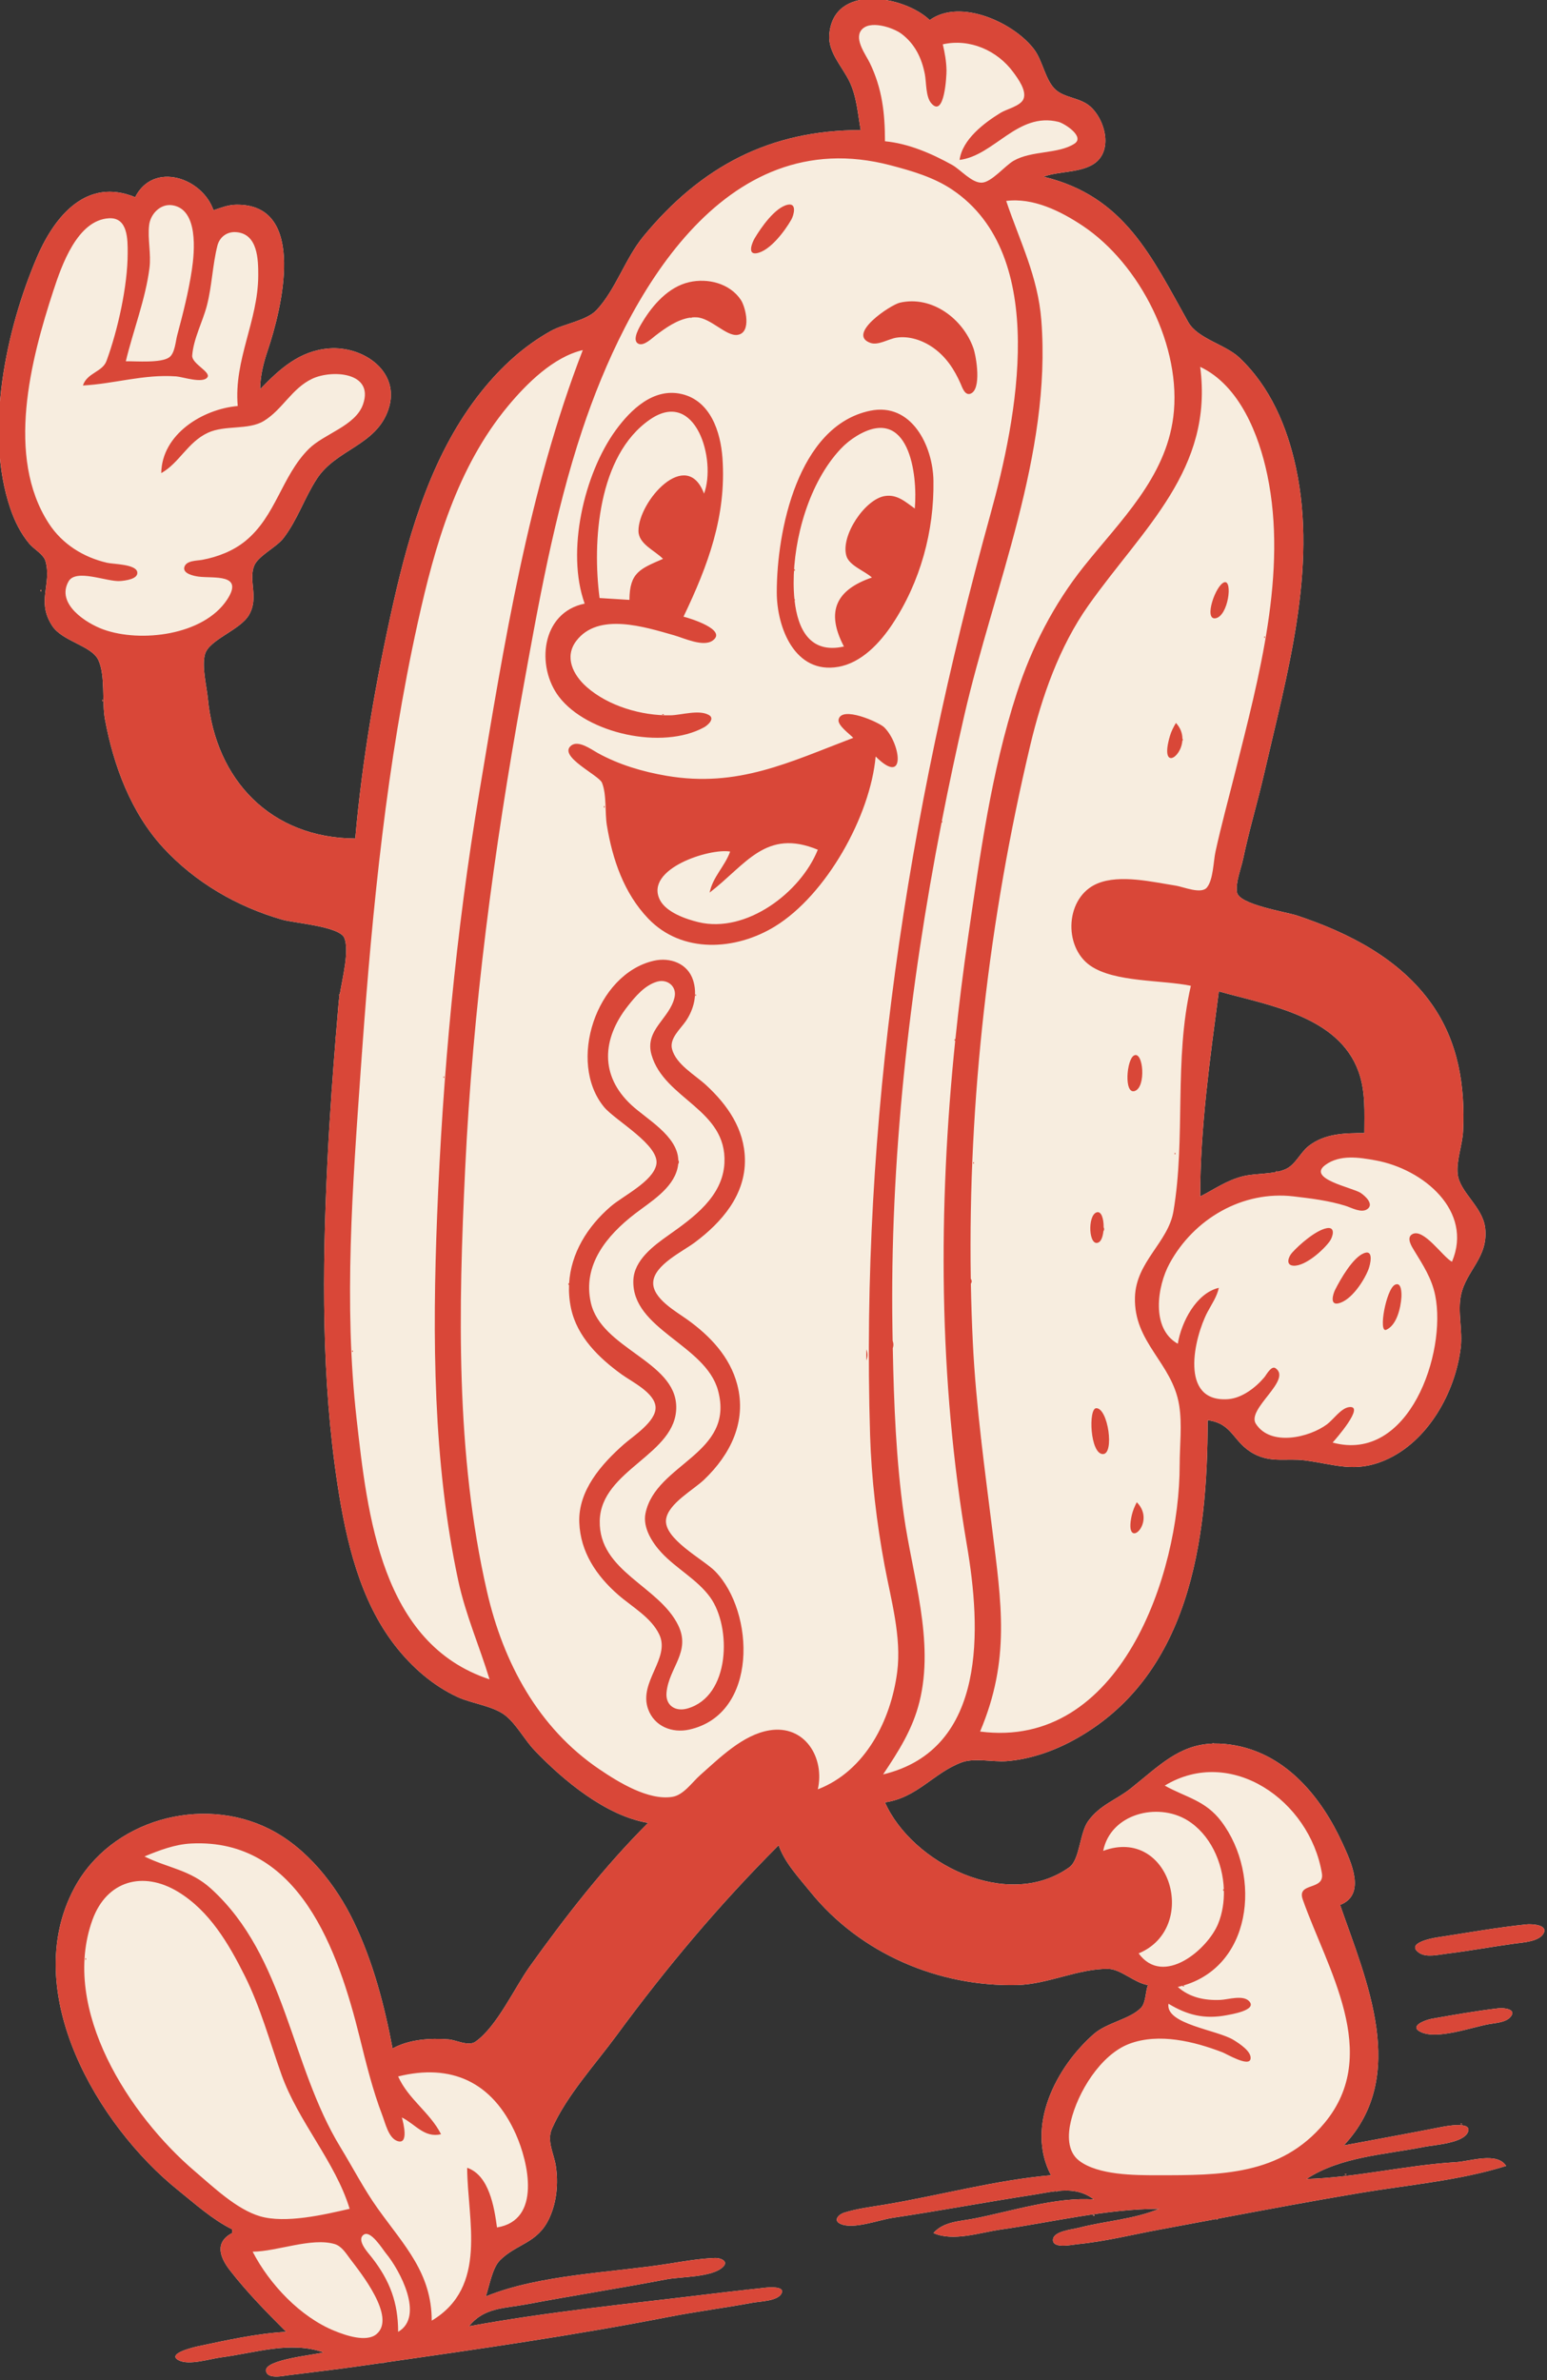 <?xml version="1.0" encoding="UTF-8" standalone="no"?>
<!DOCTYPE svg PUBLIC "-//W3C//DTD SVG 1.1//EN" "http://www.w3.org/Graphics/SVG/1.1/DTD/svg11.dtd">
<svg width="100%" height="100%" viewBox="0 0 184 283" version="1.1" xmlns="http://www.w3.org/2000/svg" xmlns:xlink="http://www.w3.org/1999/xlink" xml:space="preserve" xmlns:serif="http://www.serif.com/" style="fill-rule:evenodd;clip-rule:evenodd;stroke-linejoin:round;stroke-miterlimit:2;">
    <rect x="0" y="0" width="184" height="283" fill="#333333" stroke="none"/>
    <g transform="matrix(1,0,0,1,-478,-450)">
        <g transform="matrix(-0.493,0,0,0.294,1283.49,320.879)">
            <g transform="matrix(-0.45,0,0,0.754,1670.55,356.832)">
                <path d="M263.676,642.754C265.243,633.355 268.876,619.209 266.168,612.353C263.706,606.121 239.297,604.362 233,602.56C208.731,595.619 186.294,582.624 169.118,564C151.776,545.195 142.368,519.788 137.81,495C136.101,485.701 138.169,471.7 134.283,463.286C130.698,455.526 115.078,453.319 109.585,444.99C100.908,431.833 109.391,422.694 105.95,410.256C104.93,406.567 99.778,403.828 97.368,400.989C92.682,395.468 89.422,388.82 87.099,382C73.082,340.857 84.8,285.691 101.44,247C111.058,224.638 128.289,204.35 154,215C163.82,195.577 190.051,204.57 196,222C199.974,220.644 203.742,219.128 208,219.041C247.008,218.248 232.196,276.147 225.13,297C222.793,303.898 221.1,310.686 221,318C231.489,307.104 242.161,297.349 258,296.118C276.284,294.697 296.711,308.606 289.727,329C283.131,348.26 261.843,350.135 251.464,366C244.768,376.234 240.96,388.294 233.425,398C229.656,402.855 219.813,407.428 217.751,412.84C214.688,420.876 220.401,429.737 215.086,439C210.34,447.271 193.603,452.277 191.439,460.178C189.622,466.815 192.344,477.161 193,484C197.177,527.533 226.669,558.739 272,559C275.698,516.903 283.078,474.21 292.344,433C301.356,392.924 313.71,351.56 339.82,319C350.178,306.083 362.441,294.742 377,286.685C383.84,282.9 396.063,281.166 401.301,275.615C411.574,264.726 416.733,247.838 426.492,236C457.556,198.317 494.477,179 543,179C541.399,170.211 540.911,161.2 536.985,153C533.155,144.999 525.47,137.407 526.137,128C528.126,99.969 566.497,106.967 580,120C596.603,107.987 625.759,121.745 636.173,136C640.608,142.071 642.082,152.469 647.493,157.343C652.48,161.835 660.586,161.566 665.969,166.267C674.264,173.51 678.819,191.179 666.969,197.742C659.334,201.971 649.183,201.043 641,204C684.359,214.397 698.893,246.859 718.585,281.969C723.623,290.951 738.408,293.896 746,301.063C762.555,316.691 771.603,338.047 776.325,360C788.013,414.348 771.455,471.228 759.342,524C755.807,539.399 751.235,554.52 748.007,570C746.918,575.222 743.872,582.535 744.728,587.847C745.794,594.462 770.957,598.319 777,600.333C804.653,609.551 832.107,623.499 849.265,648C863.455,668.263 867.101,691.799 865.941,716C865.589,723.341 862.289,731.645 863.039,738.885C864.061,748.764 876.546,756.503 877.793,768C879.514,783.866 867.616,790.529 864.796,804C862.962,812.76 865.761,822.969 864.692,832C861.845,856.036 847.062,882.65 824,892.505C807.71,899.466 797.131,894.61 781,892.545C771.462,891.324 763.191,893.978 754,889.136C742.398,883.024 742.772,872.8 729,871C729,935.394 719.615,1009.33 656,1043.21C645.41,1048.84 633.025,1053.03 621,1053.89C613.688,1054.4 603.896,1051.99 597,1054.58C582.056,1060.2 573.335,1073.49 556,1076C570.397,1108.47 621.431,1134.6 654.784,1110.84C660.538,1106.74 660.307,1092.39 664.962,1086C671.377,1077.2 679.875,1074.81 687.875,1068.43C703.119,1056.26 713.603,1045.19 731.566,1044.47C731.58,1044.43 731.612,1044.39 731.667,1044.33C731.71,1044.29 732.378,1044.25 732.438,1044.45C735.973,1044.37 739.797,1044.69 744,1045.48C771.683,1050.66 790.212,1073.68 801.323,1098C805.747,1107.68 814.257,1125.51 800,1131C813.993,1171.3 837.069,1222.74 802,1260C819.335,1256.75 836.692,1253.6 854,1250.2C856.267,1249.76 871.056,1246.8 868.553,1252.83C866.042,1258.88 850.576,1259.69 845,1260.8C823.848,1264.99 800.245,1266.02 782,1278C808.682,1277.24 835.299,1270.58 862,1269C869.595,1268.55 884.239,1263.33 889,1271C864.092,1278.84 836.714,1281.15 811,1285.45C785.37,1289.74 759.834,1294.54 734.297,1299.34C734.446,1299.39 734.515,1299.49 734.333,1299.67C734.285,1299.71 733.47,1299.77 733.566,1299.48C723.38,1301.39 713.193,1303.31 703,1305.19C688.443,1307.88 673.749,1311.58 659,1313C656.389,1313.25 645.263,1315.76 646.13,1310.19C646.79,1305.93 656.723,1305.02 660,1304.16C674.17,1300.49 689.395,1299.67 703,1294C674.654,1294.06 645.969,1301.12 618,1305.14C607.063,1306.71 592.458,1311.74 582,1307C587.395,1300.78 596.347,1300.71 604,1299.2C623.48,1295.35 648.238,1287.48 668,1289C661.948,1284.3 655.282,1283.76 648.44,1284.45C648.452,1284.51 648.423,1284.58 648.333,1284.67C648.29,1284.71 647.622,1284.76 647.562,1284.55C643.4,1285.03 639.18,1285.93 635,1286.57C609.966,1290.42 585.051,1295.12 560,1298.86C552.753,1299.94 539.153,1305.19 532.231,1302.13C527.99,1300.26 531.153,1297.02 534.043,1296.1C541.011,1293.88 548.796,1292.96 556,1291.75C585.558,1286.8 615.114,1278.63 645,1276C631.36,1250.01 647.482,1218.19 668,1200.22C675.043,1194.06 687.312,1192.36 693.283,1186.18C695.907,1183.47 695.584,1177.52 697,1174C689.712,1172.83 682.463,1165.45 675.804,1165.32C660.05,1165.01 643.257,1173.57 627.003,1173.97C584.698,1175.02 542.7,1157.04 516.003,1124C509.91,1116.46 502.18,1108.28 499,1099C467.137,1130.86 438.754,1164.68 412.108,1201C400.707,1216.54 385.266,1233.31 377.478,1251C374.544,1257.66 378.512,1264.33 379.54,1271C380.976,1280.33 380.036,1290.39 376.064,1299C369.747,1312.69 358.606,1312.59 349.599,1321.6C345.458,1325.74 343.895,1335.48 342,1341C370.891,1329.2 409.185,1328.34 440,1323.46C448.153,1322.16 456.73,1320.66 464.985,1320.38C467.491,1320.29 472.381,1321.93 469.241,1325.09C463.533,1330.84 446.68,1330.34 439,1331.81C414.055,1336.58 388.95,1340.49 364,1345.19C351.906,1347.47 341.095,1346.84 333,1357C375.368,1349.22 418.311,1345.05 461.027,1339.84C467.865,1339 474.719,1338.22 481.572,1337.46C481.588,1337.42 481.619,1337.38 481.667,1337.33C481.704,1337.3 482.183,1337.26 482.369,1337.37C485.58,1337.01 488.791,1336.66 492,1336.31C493.743,1336.11 502.747,1335.34 500.499,1339.51C498.334,1343.53 488.93,1343.65 485,1344.38C470.037,1347.16 454.935,1349.08 440,1352C389.553,1361.86 338.363,1369.2 287.441,1376.5C287.435,1376.54 287.402,1376.6 287.333,1376.67C287.295,1376.7 286.776,1376.74 286.609,1376.62L275,1378.28C262.017,1380.14 249.01,1381.65 236,1383.29C233.126,1383.66 224.849,1385.52 224.13,1380.94C223.171,1374.83 250.441,1372.37 255,1371C237.049,1364.77 218.491,1371.3 200,1373.7C194.071,1374.48 182.986,1378.12 177.427,1375.29C170.251,1371.64 186.187,1368.05 188,1367.67C203.194,1364.47 219.49,1360.81 235,1360C224.406,1349.41 214.025,1338.85 204.813,1327C199.323,1319.94 196.556,1311.93 206,1307L206,1305C195.527,1299.85 186.068,1291.29 177,1284C133.853,1249.29 91.678,1177.57 121.351,1122C140.928,1085.33 189.614,1071.98 226,1090.29C245.996,1100.35 261.639,1120.15 271.201,1140C281.516,1161.42 287.642,1184.73 292,1208C300.838,1203.12 312.075,1202.34 322,1203.12C326.282,1203.45 332.656,1207.06 336.505,1204.33C348.036,1196.16 357.315,1175.56 365.575,1164C384.921,1136.94 405.46,1110.54 429,1087C406.359,1083.26 383.328,1064.06 368.06,1048C362.704,1042.37 358.701,1034.5 352.744,1029.59C346.337,1024.32 334.655,1023.07 327,1019.55C313.679,1013.42 302.383,1003.48 293.433,992C274.491,967.701 267.159,935.862 262.568,906C253.833,849.189 254.312,790.31 257.059,733C257.664,720.382 258.429,707.762 259.307,695.146C259.281,694.938 259.307,694.693 259.333,694.667L259.341,694.659C259.997,685.251 260.716,675.845 261.477,666.442C261.242,666.439 261.288,665.712 261.333,665.667C261.424,665.576 261.495,665.548 261.548,665.561C262.051,659.372 262.571,653.185 263.104,647C263.196,645.931 263.359,644.723 263.568,643.413C263.231,643.613 263.282,642.718 263.333,642.667C263.535,642.465 263.633,642.572 263.676,642.754ZM735,641C730.253,677.325 725,714.34 725,751C732.73,747.042 739.401,742.242 748,740.138C755.172,738.384 764.173,739.308 770.875,736.31C776.016,734.01 778.706,727.427 783.115,723.962C791.784,717.15 802.523,717 813,717C813,705.799 813.749,694.725 809.882,684C799.151,654.239 761.674,648.467 735,641ZM103.333,425.667C103.778,425.222 103.722,426.278 103.667,426.333C103.222,426.778 103.278,425.722 103.333,425.667ZM136.333,484.667C136.778,484.222 136.722,485.278 136.667,485.333C136.222,485.778 136.278,484.722 136.333,484.667ZM900,1141.44C902.561,1141.18 912.059,1141.55 908.939,1146.55C906.386,1150.64 898.257,1151.13 894,1151.7C881.647,1153.37 869.375,1155.66 857,1157.17C852.737,1157.69 846.283,1159.36 842.417,1156.72C834.849,1151.55 849.164,1148.86 851.999,1148.43C867.949,1146 883.958,1143.11 900,1141.44ZM884.999,1186.44C887.641,1186.13 895.177,1186.81 891.241,1191.23C888.733,1194.04 883.464,1194.31 880,1194.92C870.693,1196.53 852.08,1203.44 843.231,1199.16C836.494,1195.9 846.271,1192.57 849,1192.09C860.938,1189.98 872.955,1187.84 884.999,1186.44ZM864.667,1248.33C864.722,1248.28 865.778,1248.22 865.333,1248.67C865.278,1248.72 864.222,1248.78 864.667,1248.33ZM802.667,1275.33C802.722,1275.28 803.778,1275.22 803.333,1275.67C803.278,1275.72 802.222,1275.78 802.667,1275.33ZM667.667,1297.33C667.722,1297.28 668.778,1297.22 668.333,1297.67C668.278,1297.72 667.222,1297.78 667.667,1297.33Z" style="fill:rgb(247,237,223);"/>
            </g>
            <g transform="matrix(-0.45,0,0,0.754,1670.55,356.832)">
                <path d="M263.676,642.754C265.243,633.355 268.876,619.209 266.168,612.353C263.706,606.121 239.297,604.362 233,602.56C208.731,595.619 186.294,582.624 169.118,564C151.776,545.195 142.368,519.788 137.81,495C136.101,485.701 138.169,471.7 134.283,463.286C130.698,455.526 115.078,453.319 109.585,444.99C100.908,431.833 109.391,422.694 105.95,410.256C104.93,406.567 99.778,403.828 97.368,400.989C92.682,395.468 89.422,388.82 87.099,382C73.082,340.857 84.8,285.691 101.44,247C111.058,224.638 128.289,204.35 154,215C163.82,195.577 190.051,204.57 196,222C199.974,220.644 203.742,219.128 208,219.041C247.008,218.248 232.196,276.147 225.13,297C222.793,303.898 221.1,310.686 221,318C231.489,307.104 242.161,297.349 258,296.118C276.284,294.697 296.711,308.606 289.727,329C283.131,348.26 261.843,350.135 251.464,366C244.768,376.234 240.96,388.294 233.425,398C229.656,402.855 219.813,407.428 217.751,412.84C214.688,420.876 220.401,429.737 215.086,439C210.34,447.271 193.603,452.277 191.439,460.178C189.622,466.815 192.344,477.161 193,484C197.177,527.533 226.669,558.739 272,559C275.698,516.903 283.078,474.21 292.344,433C301.356,392.924 313.71,351.56 339.82,319C350.178,306.083 362.441,294.742 377,286.685C383.84,282.9 396.063,281.166 401.301,275.615C411.574,264.726 416.733,247.838 426.492,236C457.556,198.317 494.477,179 543,179C541.399,170.211 540.911,161.2 536.985,153C533.155,144.999 525.47,137.407 526.137,128C528.126,99.969 566.497,106.967 580,120C596.603,107.987 625.759,121.745 636.173,136C640.608,142.071 642.082,152.469 647.493,157.343C652.48,161.835 660.586,161.566 665.969,166.267C674.264,173.51 678.819,191.179 666.969,197.742C659.334,201.971 649.183,201.043 641,204C684.359,214.397 698.893,246.859 718.585,281.969C723.623,290.951 738.408,293.896 746,301.063C762.555,316.691 771.603,338.047 776.325,360C788.013,414.348 771.455,471.228 759.342,524C755.807,539.399 751.235,554.52 748.007,570C746.918,575.222 743.872,582.535 744.728,587.847C745.794,594.462 770.957,598.319 777,600.333C804.653,609.551 832.107,623.499 849.265,648C863.455,668.263 867.101,691.799 865.941,716C865.589,723.341 862.289,731.645 863.039,738.885C864.061,748.764 876.546,756.503 877.793,768C879.514,783.866 867.616,790.529 864.796,804C862.962,812.76 865.761,822.969 864.692,832C861.845,856.036 847.062,882.65 824,892.505C807.71,899.466 797.131,894.61 781,892.545C771.462,891.324 763.191,893.978 754,889.136C742.398,883.024 742.772,872.8 729,871C729,935.394 719.615,1009.33 656,1043.21C645.41,1048.84 633.025,1053.03 621,1053.89C613.688,1054.4 603.896,1051.99 597,1054.58C582.056,1060.2 573.335,1073.49 556,1076C570.397,1108.47 621.431,1134.6 654.784,1110.84C660.538,1106.74 660.307,1092.39 664.962,1086C671.377,1077.2 679.875,1074.81 687.875,1068.43C703.119,1056.26 713.603,1045.19 731.566,1044.47C731.58,1044.43 731.612,1044.39 731.667,1044.33C731.71,1044.29 732.378,1044.25 732.438,1044.45C735.973,1044.37 739.797,1044.69 744,1045.48C771.683,1050.66 790.212,1073.68 801.323,1098C805.747,1107.68 814.257,1125.51 800,1131C813.993,1171.3 837.069,1222.74 802,1260C819.335,1256.75 836.692,1253.6 854,1250.2C856.267,1249.76 871.056,1246.8 868.553,1252.83C866.042,1258.88 850.576,1259.69 845,1260.8C823.848,1264.99 800.245,1266.02 782,1278C808.682,1277.24 835.299,1270.58 862,1269C869.595,1268.55 884.239,1263.33 889,1271C864.092,1278.84 836.714,1281.15 811,1285.45C785.37,1289.74 759.834,1294.54 734.297,1299.34C734.446,1299.39 734.515,1299.49 734.333,1299.67C734.285,1299.71 733.47,1299.77 733.566,1299.48C723.38,1301.39 713.193,1303.31 703,1305.19C688.443,1307.88 673.749,1311.58 659,1313C656.389,1313.25 645.263,1315.76 646.13,1310.19C646.79,1305.93 656.723,1305.02 660,1304.16C674.17,1300.49 689.395,1299.67 703,1294C674.654,1294.06 645.969,1301.12 618,1305.14C607.063,1306.71 592.458,1311.74 582,1307C587.395,1300.78 596.347,1300.71 604,1299.2C623.48,1295.35 648.238,1287.48 668,1289C661.948,1284.3 655.282,1283.76 648.44,1284.45C648.452,1284.51 648.423,1284.58 648.333,1284.67C648.29,1284.71 647.622,1284.76 647.562,1284.55C643.4,1285.03 639.18,1285.93 635,1286.57C609.966,1290.42 585.051,1295.12 560,1298.86C552.753,1299.94 539.153,1305.19 532.231,1302.13C527.99,1300.26 531.153,1297.02 534.043,1296.1C541.011,1293.88 548.796,1292.96 556,1291.75C585.558,1286.8 615.114,1278.63 645,1276C631.36,1250.01 647.482,1218.19 668,1200.22C675.043,1194.06 687.312,1192.36 693.283,1186.18C695.907,1183.47 695.584,1177.52 697,1174C689.712,1172.83 682.463,1165.45 675.804,1165.32C660.05,1165.01 643.257,1173.57 627.003,1173.97C584.698,1175.02 542.7,1157.04 516.003,1124C509.91,1116.46 502.18,1108.28 499,1099C467.137,1130.86 438.754,1164.68 412.108,1201C400.707,1216.54 385.266,1233.31 377.478,1251C374.544,1257.66 378.512,1264.33 379.54,1271C380.976,1280.33 380.036,1290.39 376.064,1299C369.747,1312.69 358.606,1312.59 349.599,1321.6C345.458,1325.74 343.895,1335.48 342,1341C370.891,1329.2 409.185,1328.34 440,1323.46C448.153,1322.16 456.73,1320.66 464.985,1320.38C467.491,1320.29 472.381,1321.93 469.241,1325.09C463.533,1330.84 446.68,1330.34 439,1331.81C414.055,1336.58 388.95,1340.49 364,1345.19C351.906,1347.47 341.095,1346.84 333,1357C375.368,1349.22 418.311,1345.05 461.027,1339.84C467.865,1339 474.719,1338.22 481.572,1337.46C481.588,1337.42 481.619,1337.38 481.667,1337.33C481.704,1337.3 482.183,1337.26 482.369,1337.37C485.58,1337.01 488.791,1336.66 492,1336.31C493.743,1336.11 502.747,1335.34 500.499,1339.51C498.334,1343.53 488.93,1343.65 485,1344.38C470.037,1347.16 454.935,1349.08 440,1352C389.553,1361.86 338.363,1369.2 287.441,1376.5C287.435,1376.54 287.402,1376.6 287.333,1376.67C287.295,1376.7 286.776,1376.74 286.609,1376.62C282.738,1377.17 278.868,1377.73 275,1378.28C262.017,1380.14 249.01,1381.65 236,1383.29C233.126,1383.66 224.849,1385.52 224.13,1380.94C223.171,1374.83 250.441,1372.37 255,1371C237.049,1364.77 218.491,1371.3 200,1373.7C194.071,1374.48 182.986,1378.12 177.427,1375.29C170.251,1371.64 186.187,1368.05 188,1367.67C203.194,1364.47 219.49,1360.81 235,1360C224.406,1349.41 214.025,1338.85 204.813,1327C199.323,1319.94 196.556,1311.93 206,1307L206,1305C195.527,1299.85 186.068,1291.29 177,1284C133.853,1249.29 91.678,1177.57 121.351,1122C140.928,1085.33 189.614,1071.98 226,1090.29C245.996,1100.35 261.639,1120.15 271.201,1140C281.516,1161.42 287.642,1184.73 292,1208C300.838,1203.12 312.075,1202.34 322,1203.12C326.282,1203.45 332.656,1207.06 336.505,1204.33C348.036,1196.16 357.315,1175.56 365.575,1164C384.921,1136.94 405.46,1110.54 429,1087C406.359,1083.26 383.328,1064.06 368.06,1048C362.704,1042.37 358.701,1034.5 352.744,1029.59C346.337,1024.32 334.655,1023.07 327,1019.55C313.679,1013.42 302.383,1003.48 293.433,992C274.491,967.701 267.159,935.862 262.568,906C253.833,849.189 254.312,790.31 257.059,733C257.664,720.382 258.429,707.762 259.307,695.146C259.281,694.938 259.307,694.693 259.333,694.667C259.336,694.664 259.338,694.662 259.341,694.659C259.997,685.251 260.716,675.845 261.477,666.442C261.242,666.439 261.288,665.712 261.333,665.667C261.424,665.576 261.495,665.548 261.548,665.561C262.051,659.372 262.571,653.185 263.104,647C263.196,645.931 263.359,644.723 263.568,643.413C263.231,643.613 263.282,642.718 263.333,642.667C263.535,642.465 263.633,642.572 263.676,642.754ZM217,1317C226.006,1334.46 242.592,1352.07 261,1359.52C266.698,1361.83 278.007,1365.84 283.479,1361.16C294.099,1352.06 274.735,1328.11 269.374,1321C267.138,1318.04 264.752,1314.03 260.973,1312.91C248.568,1309.24 229.989,1316.93 217,1317ZM735,641C730.253,677.325 725,714.34 725,751C732.73,747.042 739.401,742.242 748,740.138C755.172,738.384 764.173,739.308 770.875,736.31C776.016,734.01 778.706,727.427 783.115,723.962C791.784,717.15 802.523,717 813,717C813,705.799 813.749,694.725 809.882,684C799.151,654.239 761.674,648.467 735,641ZM765.667,737.333C765.722,737.278 766.778,737.222 766.333,737.667C766.278,737.722 765.222,737.778 765.667,737.333ZM713,830C714.85,818.524 722.812,802.847 735,800C733.939,804.872 731.213,808.639 728.916,813C721.856,826.402 713.432,861.669 740,859.71C747.431,859.162 754.827,853.45 759.426,847.946C760.482,846.682 763.14,841.529 765.415,843.13C774.448,849.485 749.714,864.937 754.849,872.929C762.767,885.254 783.553,880.27 793,873.205C796.355,870.696 800.474,864.574 804.783,863.994C813.808,862.78 797.254,881.664 796,883C837.044,894.166 857.256,834.743 850.989,804C849.126,794.86 844.497,787.828 839.716,780C838.435,777.903 835.404,773.215 838.592,771.296C844.708,767.614 855.077,783.513 860,786C871.476,758.816 844.721,736.296 819,731.63C810.204,730.034 799.932,728.398 792.161,734.057C781.919,741.517 806.576,746.191 810.985,749.058C813.321,750.576 818.449,755.139 814.546,757.82C811.342,760.021 806.162,757.039 803,756.043C793.984,753.202 784.36,752.047 775,750.945C747.77,747.739 721.613,762.934 708.557,787C701.964,799.155 698.472,821.863 713,830ZM829.392,798.366C833.039,796.52 832.993,803.144 832.88,805.001C832.546,810.497 830.472,819.992 824.769,822.499C820.346,824.443 824.678,800.75 829.392,798.366ZM792.898,768C797.758,767.118 796.102,772.715 794.475,774.99C791.09,779.721 781.446,788.409 775.105,788.13C770.613,787.932 772.327,783.331 774.231,781.206C778.13,776.852 787.014,769.069 792.898,768ZM812.927,781.366C818.258,779.359 816.108,787.748 815.253,790C812.911,796.16 806.043,806.745 799.105,808.33C794.289,809.43 796.275,803.161 797.369,801C800.194,795.422 806.844,783.655 812.927,781.366ZM275.643,673.356C275.386,676.906 275.134,680.454 274.885,684C270.586,745.346 265.776,808.638 272.696,870C278.551,921.924 285.884,990.901 344,1010C338.576,992.11 331.179,975.484 327.217,957C313.636,893.649 313.36,826.131 315.881,761.695C318.876,685.155 325.912,609.675 338.551,534C351.814,454.586 364.866,372.346 394,297C378.248,300.688 363.891,314.991 353.922,327C326.566,359.951 314.653,401.952 305.568,443C288.919,518.23 281.248,595.998 275.684,672.79C275.724,673.008 275.695,673.305 275.667,673.333C275.659,673.341 275.651,673.349 275.643,673.356ZM319.333,686.667C319.778,686.222 319.722,687.278 319.667,687.333C319.222,687.778 319.278,686.722 319.333,686.667ZM270.333,833.667C270.778,833.222 270.722,834.278 270.667,834.333C270.222,834.778 270.278,833.722 270.333,833.667ZM520,1069C545.653,1059.13 559.258,1031.66 562.564,1006C564.974,987.298 559.226,967.28 555.81,949C551.54,926.157 548.736,902.207 548.027,879C542.886,710.679 567.712,547.246 612.568,385C626.586,334.296 644.562,246.181 592,210.916C582.115,204.284 570.404,200.89 559,197.891C468.707,174.152 417.145,269.385 393.667,340C378.594,385.334 370.06,434.048 361.568,481C346.208,565.921 335.071,649.846 330.941,736C327.337,811.165 325.701,889.125 342.658,963C351.378,1000.99 370.087,1036.07 403,1058.32C413.072,1065.13 429.091,1075.09 442,1073.04C448.049,1072.09 452.663,1065.13 457,1061.31C467.386,1052.15 479.771,1039.74 494,1037.37C513.108,1034.19 523.813,1052.1 520,1069ZM386.627,798.37C386.225,798.713 386.28,797.72 386.333,797.667C386.514,797.486 386.612,797.553 386.661,797.699C387.581,781.583 396.364,767.195 409,756.332C415.619,750.642 431.468,743.071 433.405,733.99C435.626,723.577 411.333,710.253 405.376,703C385.634,678.968 401.069,631.752 432,624.578C440.721,622.556 450.22,625.899 453.135,635C455.564,642.584 453.564,650.635 449.193,657C446.271,661.253 440.333,666.254 441.859,672C444.032,680.185 454.189,685.81 460.059,691.224C471.546,701.818 480.612,714.773 480.913,731C481.269,750.155 468.547,764.833 454,775.694C447.486,780.557 432.273,787.736 431.749,797C431.26,805.638 444.068,812.736 450,817C462.281,825.826 472.94,837.021 476.828,852C481.97,871.807 473.13,889.472 459,902.941C453.261,908.411 440.018,915.599 438.677,924C436.996,934.536 458.702,945.649 464.94,952.027C486.251,973.819 488.24,1028.78 451,1036.97C441.892,1038.97 432.373,1035.25 429.029,1026C423.765,1011.43 441.026,998.789 435.023,986C430.699,976.789 420.402,971.15 413,964.685C401.312,954.476 392.72,941.763 392.119,925.885C391.469,908.714 404.022,894.517 416,883.945C421.035,879.5 433.386,871.68 433.017,864C432.651,856.362 420.4,850.443 415,846.558C402.782,837.767 390.938,826.311 387.693,811C386.782,806.7 386.449,802.48 386.627,798.37ZM445.137,733.695C445.06,734.449 444.929,735.217 444.74,736C442.11,746.899 430.271,753.894 422,760.25C406.832,771.908 393.741,787.794 398.316,808C403.903,832.673 443.566,839.252 444.093,863.568C444.657,889.545 403.656,897.316 403.087,925C402.529,952.192 434.828,959.804 445.145,981C452.101,995.29 440.207,1003.61 438.894,1017C438.213,1023.94 443.555,1027.48 450,1025.67C473.246,1019.17 473.746,981.863 462.301,966.001C455.401,956.438 444.105,950.613 436.126,941.99C431.196,936.662 426.062,928.632 427.606,921C433.039,894.139 475.822,889.22 466.484,855C459.787,830.455 420.185,822.263 421.099,796C421.476,785.149 431.961,777.417 440,771.732C453.307,762.322 469.065,751.027 469.934,733C471.323,704.192 437.656,698.875 430.837,675C426.987,661.517 440.763,655.608 443.223,644C444.431,638.301 439.375,634.26 434,635.734C427.295,637.574 422.126,643.765 418.028,649C404.378,666.436 403.05,686.115 420.003,701.882C428.344,709.639 444.742,718.435 445.211,731.472C445.649,732.465 445.624,732.606 445.137,733.695ZM564,271.578C581.209,267.624 597.879,280.256 603.415,296C604.967,300.413 607.984,318.344 601.738,320.438C598.782,321.429 597.38,316.91 596.539,314.996C593.214,307.428 588.832,300.716 582,295.837C576.355,291.806 568.965,289.232 562,290.369C557.897,291.038 552.364,294.628 548.216,293.157C535.221,288.549 558.961,272.735 564,271.578ZM395,433C384.966,405.118 394.661,363.363 411.651,340C419.723,328.9 431.947,317.09 447,320.578C462.499,324.17 467.899,340.934 468.885,355C471.06,386.024 461.115,412.576 448,440C451.312,440.796 471.793,447.074 463.573,452.85C458.504,456.412 448.189,451.474 443,450.001C427.316,445.549 402.31,437.419 390.494,453.011C383.943,461.656 388.833,471.294 396.028,477.667C407.676,487.985 425.563,493.195 441,492.913C446.772,492.808 456.186,489.723 461.546,492.717C465.074,494.687 460.99,498.271 458.957,499.379C436.568,511.58 396.388,502.746 381.254,482.997C368.849,466.81 371.601,437.786 395,433ZM403,430L419,431C419.084,416.326 424.672,414.341 437,409C432.707,404.516 423.876,401.114 423.844,394C423.771,378.128 449.622,348.944 459,374C465.722,356.014 454.577,317.28 430.003,334.255C402.058,353.559 399.05,399.877 403,430ZM451.589,279.597C444.716,280.565 438.268,285.184 433,289.207C430.983,290.748 426.617,295.089 423.729,293.563C420.016,291.601 424.667,284.147 425.956,282C431.528,272.72 439.984,263.11 451,260.578C461.045,258.269 472.775,261.22 478.703,270.028C481.312,273.906 484.71,287.866 476.844,288.87C470.826,289.639 462.603,279.807 455,279.434C454.142,279.392 453.288,279.415 452.441,279.496C452.434,279.543 452.401,279.599 452.333,279.667C452.293,279.707 451.729,279.747 451.589,279.597ZM539,505C537.123,502.965 530.586,498.364 531.129,495.287C532.498,487.526 552.906,496.661 555.624,499.376C564.559,508.298 567.417,531.369 551,515C548.133,547.099 524.457,589.314 497,606.155C475.967,619.056 447.278,620.92 429.115,601.972C416.065,588.357 409.941,570.259 406.919,552C405.773,545.073 406.879,535.452 404.283,529.071C402.614,524.968 380.557,514.934 387.731,509.161C391.643,506.013 398.649,511.282 402,513.127C413.456,519.437 426.136,523.185 439,525.373C477.137,531.859 504.761,518.021 539,505ZM462,588C463.676,579.585 470.185,573.874 473,566C462.159,564.054 426.976,575.213 435.316,591.882C438.66,598.566 449.247,602.231 456,603.861C481.62,610.043 510.78,587.997 520,565C492.083,553.436 481.558,572.944 462,588ZM405.333,541.667C405.778,541.222 405.722,542.278 405.667,542.333C405.222,542.778 405.278,541.722 405.333,541.667ZM454.333,642.667C454.778,642.222 454.722,643.278 454.667,643.333C454.222,643.778 454.278,642.722 454.333,642.667ZM436.667,492.333C436.722,492.278 437.778,492.222 437.333,492.667C437.278,492.722 436.222,492.778 436.667,492.333ZM548,329.558C570.242,324.898 581.682,348.372 581.99,367C582.435,394.04 574.985,421.356 559.989,444C553.327,454.059 543.463,464.73 531,466.91C507.704,470.985 498.023,445.887 498,427C497.96,394.149 509.223,337.684 548,329.558ZM507.557,431.42C509.239,446.315 515.57,460.157 534,456C524.151,437.236 529.774,425.604 549,419C545.157,415.455 536.836,412.66 535.304,407.37C532.152,396.478 545.371,376.889 556,375.281C562.626,374.278 566.992,378.455 572,382C573.633,363.282 568.809,326.281 541,342.966C537.767,344.906 534.787,347.312 532.207,350.06C515.437,367.923 506.967,397.846 507.043,421.973C507.052,424.785 507.175,427.691 507.466,430.57C507.765,430.449 507.716,431.284 507.667,431.333C507.626,431.374 507.59,431.402 507.557,431.42ZM507.333,414.667C507.778,414.222 507.722,415.278 507.667,415.333C507.222,415.778 507.278,414.722 507.333,414.667ZM546,833C546.845,835.304 546.845,836.696 546,839L546,833ZM503.854,219.033C508.96,217.938 507.134,224.649 505.808,227C502.449,232.954 494.39,243.843 487.167,245.054C481.991,245.922 484.926,239.087 486.165,237C489.495,231.392 497.021,220.5 503.854,219.033ZM607.681,882.299C609.464,897.864 611.501,913.408 613.439,929C618.449,969.294 623.308,999.424 607,1038C682.139,1047.81 714,953.768 714,895C714,884.522 715.403,873.374 713.733,863C710.051,840.118 689.291,829.585 690.027,805C690.598,785.933 707.827,775.682 710.653,759C717.356,719.437 710.822,677.675 720,638C704.52,634.748 678.992,636.234 666.011,627.138C651.384,616.889 652.701,590.206 670,583.088C682.085,578.115 699.582,582.341 712,584.288C715.954,584.908 725.513,589.015 728.598,585.279C732.039,581.112 732.071,571.221 733.214,566C736.374,551.571 740.293,537.327 743.875,523C756.504,472.482 771.882,416.165 760.993,364C756.508,342.514 746.194,316.044 725,306C732.224,361.081 694.386,392.461 665.052,434C649.518,455.998 640.084,482.936 633.891,509C611.819,601.895 600.493,699.192 602.009,795.019C602.676,796.51 602.693,796.457 602.057,797.872C602.25,808.268 602.593,818.647 603.091,829C603.938,846.624 605.607,864.121 607.6,881.591C607.729,881.717 607.713,882.168 607.681,882.299ZM715.445,506.437C714.755,516.086 703.333,522.524 708.773,504.005C709.528,501.437 710.634,499.282 712,497C714.542,499.724 715.484,502.75 715.477,505.566C715.764,505.47 715.716,506.284 715.667,506.333C715.572,506.428 715.499,506.455 715.445,506.437ZM673.102,769.773C672.781,772.527 671.928,774.935 670.553,775.634C665.248,778.331 664.443,761.444 669.355,759.562C672.025,758.539 673.31,763.029 673.245,767.549C673.657,768.495 673.609,768.642 673.102,769.773ZM603.333,732.667C603.778,732.222 603.722,733.278 603.667,733.333C603.222,733.778 603.278,732.722 603.333,732.667ZM759.333,450.667C759.778,450.222 759.723,451.277 759.667,451.333C759.222,451.778 759.278,450.722 759.333,450.667ZM737.913,421.562C742.564,420.084 740.093,439.852 733.145,440.87C726.842,441.794 733.234,423.049 737.913,421.562ZM689.528,675.366C694.49,672.765 696.181,692.429 689.889,694.438C684.058,696.3 685.519,677.467 689.528,675.366ZM711.333,727.667C711.778,727.222 711.722,728.278 711.667,728.333C711.222,728.778 711.278,727.722 711.333,727.667ZM669.266,864.562C675.627,864.454 679.133,889.175 672.849,889.175C665.936,889.175 664.969,864.635 669.266,864.562ZM691,915C702.19,926.135 683.749,942.252 688.314,922.005C688.885,919.473 689.835,917.302 691,915ZM706,1067C717.34,1073.36 727.776,1074.86 736.323,1086.2C758.28,1115.33 752.997,1165.9 713,1175C719.414,1180.73 727.601,1182.34 736,1181.94C740.111,1181.74 748.007,1179.12 751.29,1182.69C755.723,1187.5 741.37,1189.74 739,1190.19C727.266,1192.4 718.036,1190.08 708,1184C706.223,1195.06 734.164,1197.96 743,1203.5C745.786,1205.25 752.646,1209.55 752.006,1213.56C751.269,1218.17 739.09,1210.89 737,1210.08C721.854,1204.24 702.83,1199.52 687,1205.5C671.613,1211.31 659.339,1231.47 655.669,1247C653.983,1254.14 653.64,1263.28 660.146,1268.23C670.323,1275.96 689.747,1276 702,1276C735.803,1276 768.128,1276.24 791.632,1248C822.53,1210.88 792.912,1164.94 779.977,1128.06C776.648,1118.57 791.862,1123.57 790.248,1113.99C783.662,1074.9 741.487,1045.5 706,1067ZM715.667,1174.33C715.722,1174.28 716.778,1174.22 716.333,1174.67C716.278,1174.72 715.222,1174.78 715.667,1174.33ZM556,185C568.564,186.168 581.066,191.595 592,197.673C596.505,200.178 602.495,207.363 607.885,207.203C613.115,207.049 620.332,198.116 625,195.446C634.754,189.866 648.726,191.95 657.524,186.342C663.449,182.566 652.206,175.386 649,174.589C627.096,169.144 614.667,192.68 596,195C597.493,184.011 609.114,175.186 618,169.729C621.252,167.732 628.587,166.123 630.22,162.428C632.197,157.953 627.262,151.34 624.821,148.001C616.205,136.217 601.382,129.756 587,133C588.104,137.613 588.912,142.246 588.99,147C589.037,149.887 587.896,172.766 580.841,164.628C577.778,161.094 578.243,153.441 577.38,149C575.703,140.373 572.112,132.917 564.999,127.461C560.53,124.032 547.442,119.567 543.153,125.603C539.621,130.573 545.762,138.631 547.876,143C554.526,156.749 556,169.967 556,185ZM269,1294C261.345,1268.8 241.463,1247.33 232.45,1222C226.121,1204.21 221.234,1185.97 212.751,1169C204.137,1151.77 193.881,1134.22 177,1123.96C158.265,1112.58 138.746,1117.93 131.119,1139C113.702,1187.11 151.245,1244.25 186,1273.86C195.799,1282.21 208.404,1294.34 221,1298.02C234.672,1302.01 255.382,1297.15 269,1294ZM127.333,1159.67C127.778,1159.22 127.722,1160.28 127.667,1160.33C127.222,1160.78 127.278,1159.72 127.333,1159.67ZM295,1360C309.322,1351.71 295.749,1326.69 288.55,1318C286.634,1315.69 280.275,1305.16 276.475,1307.93C272.475,1310.85 278.999,1317.68 280.809,1320C290.534,1332.44 295,1344.29 295,1360ZM560.194,832.424C560.781,862.312 561.963,892.425 566.137,922C570.717,954.453 582.619,989.31 574.509,1022C570.844,1036.77 563.351,1048.52 555,1061C611.074,1047.53 607.448,982.071 599.915,938C584.68,848.87 584.415,757.301 593.682,667.292C593.677,667.313 593.672,667.328 593.667,667.333C593.222,667.778 593.278,666.722 593.333,666.667C593.648,666.352 593.712,666.79 593.703,667.092C595.605,648.651 597.906,630.276 600.561,612C606.922,568.205 612.976,523.234 626.674,481C634.633,456.459 646.57,433.195 662.685,413C682.188,388.558 706.368,365.546 710.564,333C715.4,295.496 692.815,250.906 662,230.335C650.208,222.462 635.428,215.146 621,217C628.357,238.842 638.007,257.444 639.836,281.059C645.404,352.963 614.356,424.02 598.523,493C594.234,511.687 590.212,530.556 586.505,549.559C586.761,549.523 586.714,550.286 586.667,550.333C586.502,550.498 586.406,550.457 586.353,550.337C568.978,639.627 558.562,731.852 560.01,822C560.044,824.112 560.08,826.225 560.118,828.34C560.656,829.949 560.682,830.88 560.194,832.424ZM737.688,1122.82C737.198,1108.05 730.244,1092.97 718,1085.52C702.069,1075.84 676.969,1082.09 673,1102C709.043,1088.67 724.694,1143.43 692,1157C705.268,1175.13 729.085,1154.83 734.665,1141C736.878,1135.52 737.86,1129.38 737.698,1123.17C737.692,1123.26 737.679,1123.32 737.667,1123.33C737.222,1123.78 737.278,1122.72 737.333,1122.67C737.556,1122.44 737.653,1122.6 737.688,1122.82ZM168,363C168.297,342.206 190.026,328.694 209,327C206.833,302.161 219.918,281.471 219.999,257C220.028,248.283 219.735,234.481 208,233.734C203.17,233.427 199.262,236.403 198.101,241.011C195.474,251.443 195.21,262.478 192.502,273C190.238,281.798 185.28,290.805 184.596,299.929C184.267,304.324 194.758,308.726 192.743,311.598C190.28,315.109 179.478,311.362 176,311.115C158.484,309.872 143.011,315.075 126,316C128.24,309.128 136.436,308.826 138.647,302.815C144.712,286.322 149.985,262.574 150,245C150.006,237.864 150.191,225.75 139.999,226.301C122.99,227.221 114.571,251.676 110.203,265C98.011,302.194 84.503,354.244 107.72,390C114.912,401.077 126.254,408.166 139,411.101C142.323,411.866 154.397,411.811 155.133,416.06C155.802,419.925 148.421,420.69 146,420.882C138.943,421.44 122.277,414.037 118.285,421.104C111.475,433.162 127.781,443.565 137,446.882C156.956,454.061 190.582,450.042 203.215,430.997C212.717,416.671 195.916,419.57 188,418.509C185.626,418.191 179.191,416.95 180.435,413.224C181.579,409.797 187.19,410.033 190,409.508C198.211,407.974 206.488,404.78 213,399.497C229.5,386.111 232.525,364.591 247.06,350.06C255.322,341.801 272.215,337.719 276.215,325.999C282.127,308.676 259.361,307.484 249,312.352C238.003,317.518 233.039,328.892 223,335.02C214.727,340.07 202.219,337.069 193,341.354C182.154,346.396 177.647,357.609 168,363ZM159,1105C171.771,1111.34 183.505,1112.08 194.793,1122.38C234.794,1158.88 237.048,1216.73 264.073,1261C270.748,1271.94 276.714,1283.58 284.168,1294C298.258,1313.7 312.997,1328.44 313,1354C343.357,1335.85 332.162,1300.07 332,1272C343.836,1276.02 346.534,1293.24 348,1304C372.058,1300.11 364.766,1268.92 358.124,1254C345.469,1225.58 323.185,1216.01 295,1223C300.443,1235.23 312.076,1242.28 318,1254C309.013,1256.1 304.301,1248.65 297,1245C297.701,1247.52 301.089,1260.34 294.225,1257.5C289.814,1255.67 288.092,1248 286.568,1244C281.337,1230.29 277.898,1216.22 274.374,1202C262.96,1155.94 242.065,1095.08 184,1098.06C175.272,1098.51 166.969,1101.7 159,1105ZM149,303C154.449,302.926 168.019,304.077 172.342,300.85C175.325,298.624 175.669,292.365 176.568,289C179.654,277.448 182.623,265.834 184.405,254C185.899,244.079 187.936,221.516 173.999,219.329C167.598,218.324 162.208,223.952 161.494,230C160.607,237.514 162.663,245.354 161.684,253C159.53,269.832 152.947,286.51 149,303ZM103.333,425.667C103.778,425.222 103.722,426.278 103.667,426.333C103.222,426.778 103.278,425.722 103.333,425.667ZM136.333,484.667C136.778,484.222 136.722,485.278 136.667,485.333C136.222,485.778 136.278,484.722 136.333,484.667ZM900,1141.44C902.561,1141.18 912.059,1141.55 908.939,1146.55C906.386,1150.64 898.257,1151.13 894,1151.7C881.647,1153.37 869.375,1155.66 857,1157.17C852.737,1157.69 846.283,1159.36 842.417,1156.72C834.849,1151.55 849.164,1148.86 851.999,1148.43C867.949,1146 883.958,1143.11 900,1141.44ZM884.999,1186.44C887.641,1186.13 895.177,1186.81 891.241,1191.23C888.733,1194.04 883.464,1194.31 880,1194.92C870.693,1196.53 852.08,1203.44 843.231,1199.16C836.494,1195.9 846.271,1192.57 849,1192.09C860.938,1189.98 872.955,1187.84 884.999,1186.44ZM864.667,1248.33C864.722,1248.28 865.778,1248.22 865.333,1248.67C865.278,1248.72 864.222,1248.78 864.667,1248.33ZM802.667,1275.33C802.722,1275.28 803.778,1275.22 803.333,1275.67C803.278,1275.72 802.222,1275.78 802.667,1275.33ZM667.667,1297.33C667.722,1297.28 668.778,1297.22 668.333,1297.67C668.278,1297.72 667.222,1297.78 667.667,1297.33Z" style="fill:rgb(217,71,56);"/>
            </g>
        </g>
    </g>
</svg>
